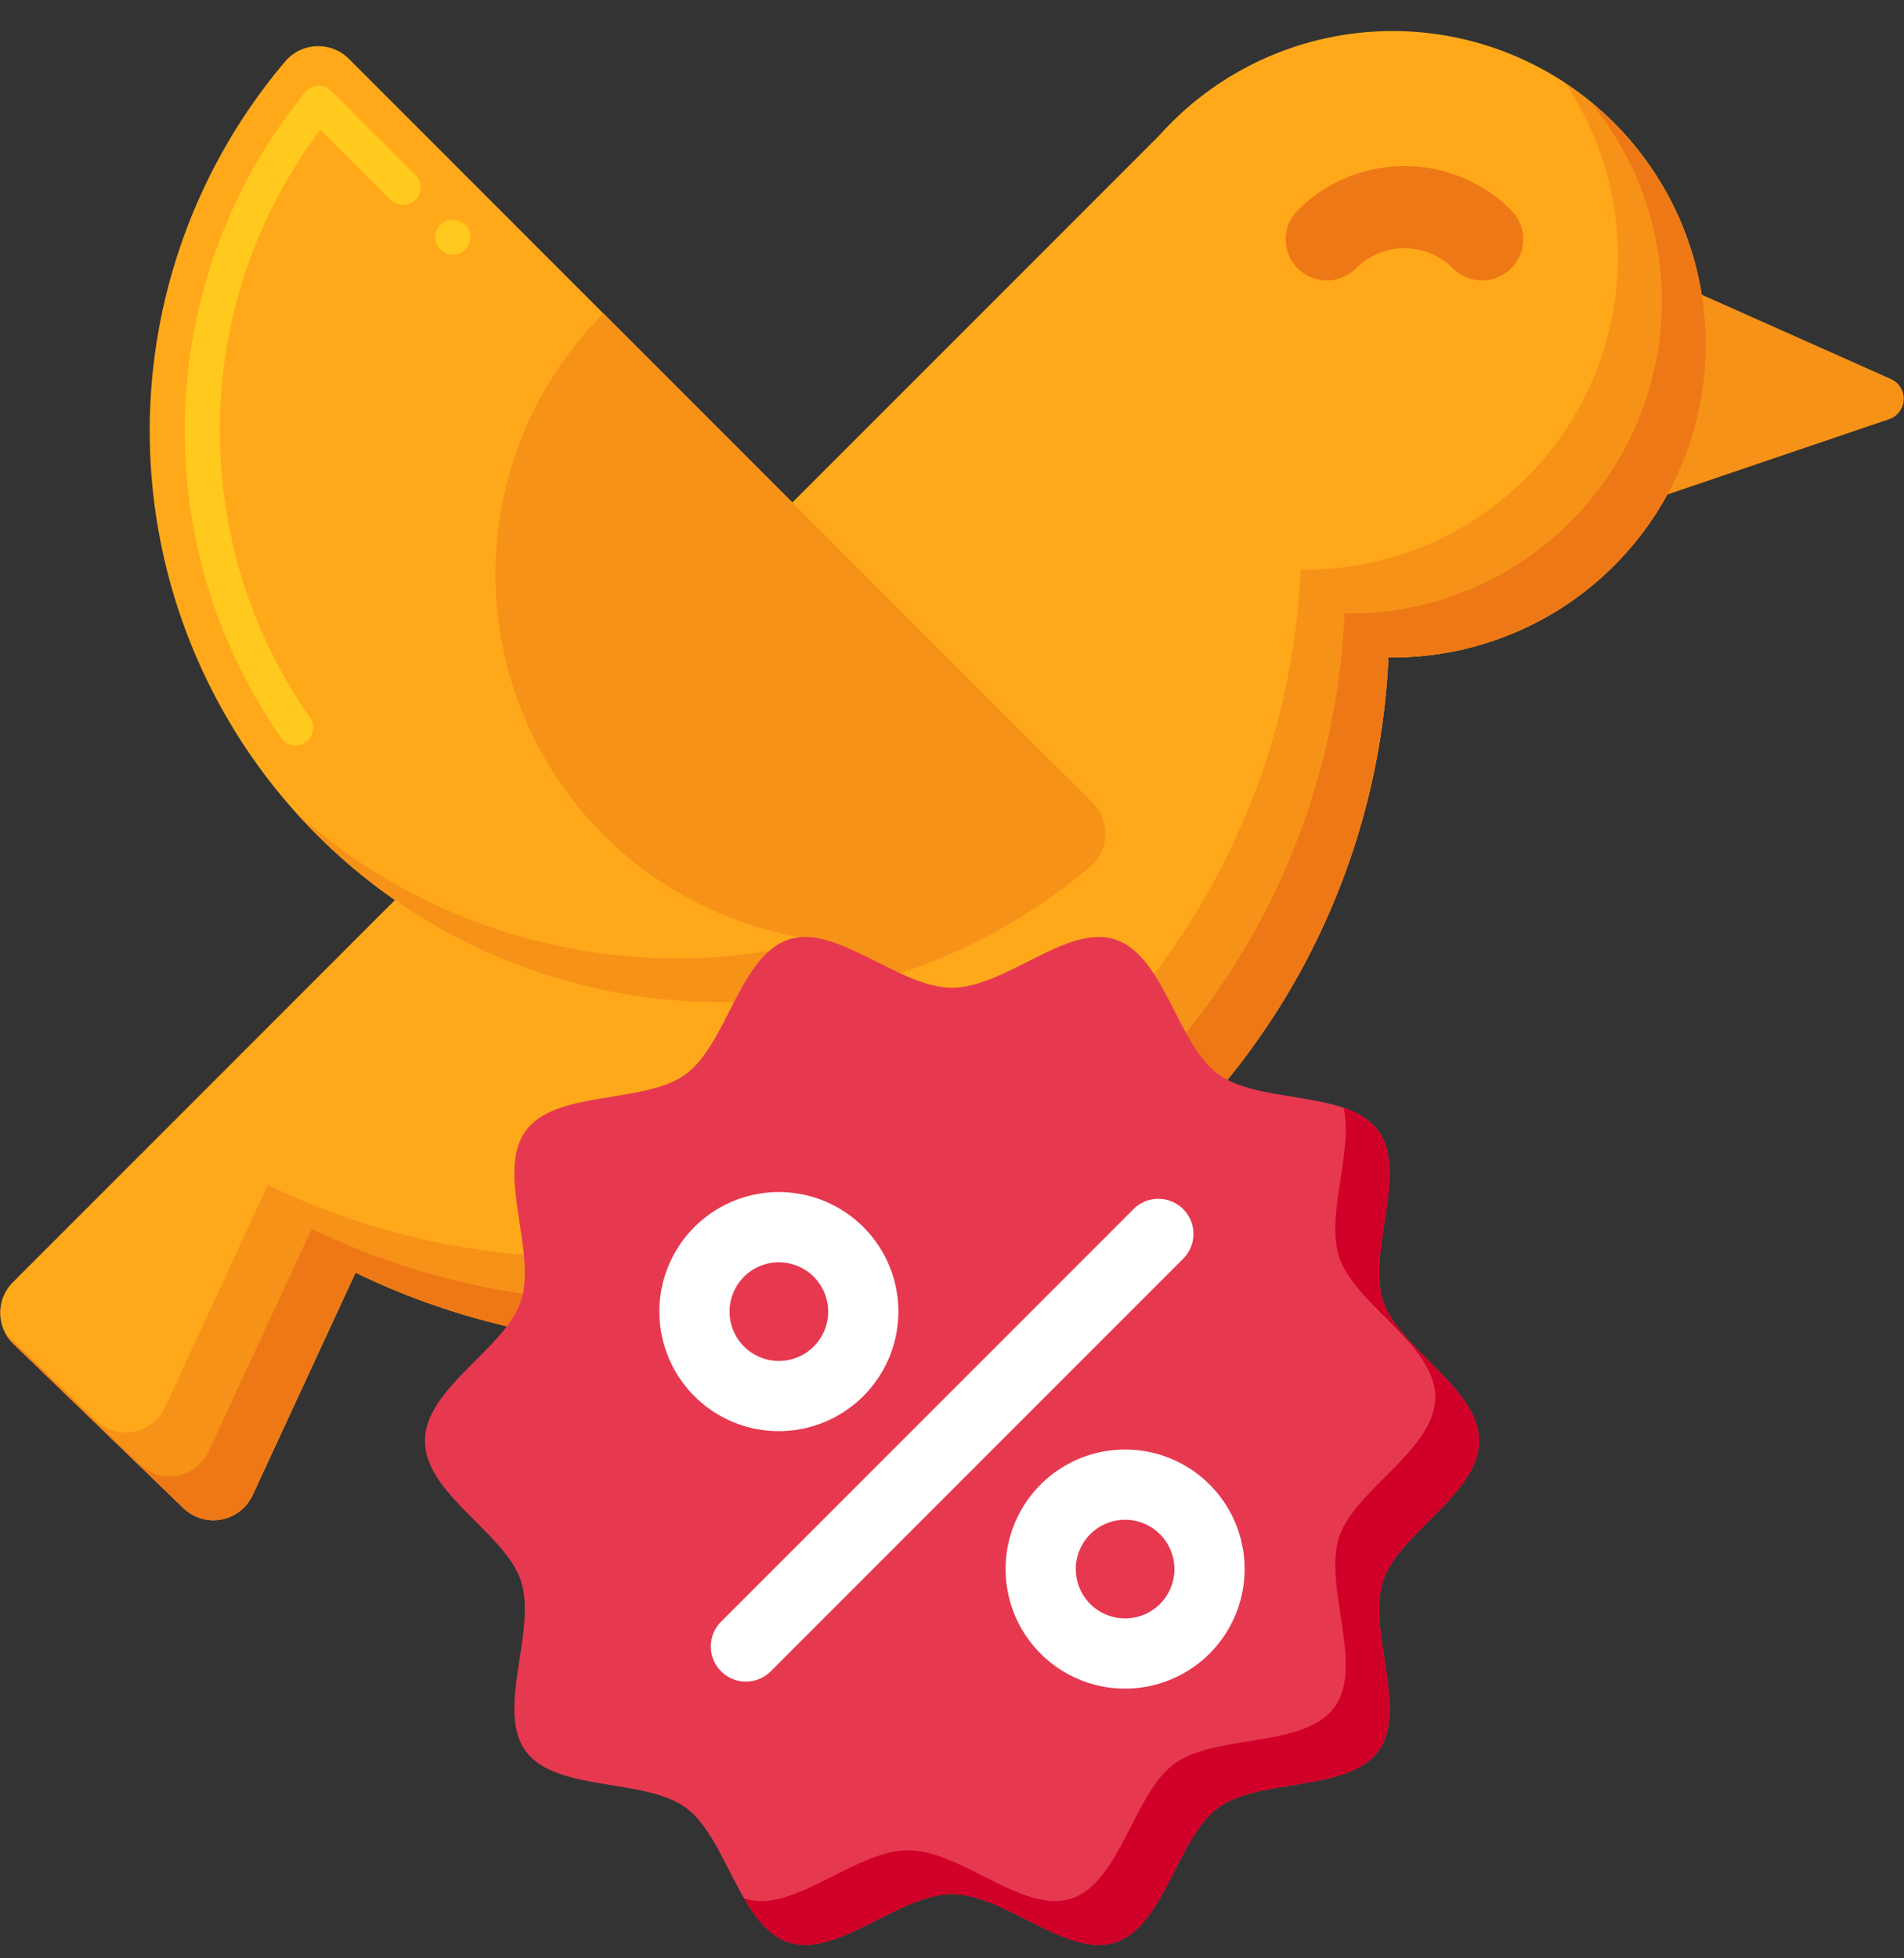 <?xml version="1.0" encoding="UTF-8"?><svg xmlns="http://www.w3.org/2000/svg" xmlns:xlink="http://www.w3.org/1999/xlink" height="223.1" preserveAspectRatio="xMidYMid meet" version="1.0" viewBox="19.5 23.9 217.0 223.1" width="217.0" zoomAndPan="magnify"><rect x="19.5" y="23.9" width="217.0" height="223.1" fill="#333333" stroke="none"/><g id="change1_1"><path d="M21.03,177.009,40.4,195.715a4.922,4.922,0,0,0,7.887-1.474l11.734-25.352h0a81.989,81.989,0,0,0,117.716-70.1c.157,0,.313.012.47.012A35.682,35.682,0,1,0,151.62,39.335L20.969,169.986A4.923,4.923,0,0,0,21.03,177.009Z" fill="#ffa91a"/></g><g id="change2_1"><path d="M213.819,60.794a35.734,35.734,0,0,0-15.894-27.358,35.214,35.214,0,0,1,5.894,17.358A35.685,35.685,0,0,1,168.211,88.8c-.158,0-.313-.01-.47-.012a81.989,81.989,0,0,1-117.716,70.1h0L38.291,184.241a4.922,4.922,0,0,1-7.887,1.474l-10.313-9.958a4.925,4.925,0,0,0,.939,1.252L40.4,195.715a4.922,4.922,0,0,0,7.887-1.474l11.734-25.352h0a81.989,81.989,0,0,0,117.716-70.1c.157,0,.312.012.47.012A35.685,35.685,0,0,0,213.819,60.794Z" fill="#f79219"/></g><g id="change3_1"><path d="M213.819,60.794A35.624,35.624,0,0,0,200.8,35.568,35.619,35.619,0,0,1,173.211,93.8c-.158,0-.313-.01-.47-.012a81.989,81.989,0,0,1-117.716,70.1h0L43.291,189.241a4.922,4.922,0,0,1-7.887,1.474l-15.08-14.56a4.936,4.936,0,0,0,.706.854L40.4,195.715a4.922,4.922,0,0,0,7.887-1.474l11.734-25.352h0a81.989,81.989,0,0,0,117.716-70.1c.157,0,.312.012.47.012A35.685,35.685,0,0,0,213.819,60.794Z" fill="#ef7816"/></g><g id="change1_2"><path d="M55.628,119.018a65.091,65.091,0,0,0,88.117,3.624,4.937,4.937,0,0,0,.3-7.251L59.256,30.6a4.938,4.938,0,0,0-7.251.3A65.092,65.092,0,0,0,55.628,119.018Z" fill="#ffa91a"/></g><g id="change4_1"><path d="M53.189,108.82a2.006,2.006,0,0,1-1.639-.86A60.838,60.838,0,0,1,40.609,75.34c-.029-.81-.049-1.6-.049-2.36A60.914,60.914,0,0,1,54.29,34.4a2.028,2.028,0,0,1,1.45-.73,1.969,1.969,0,0,1,1.51.59l9.609,9.6a2.016,2.016,0,0,1,0,2.83,2.06,2.06,0,0,1-2.829,0l-8.01-8.01a56.453,56.453,0,0,0-11.46,34.3c0,.69.02,1.42.049,2.21A56.835,56.835,0,0,0,54.83,105.67l.01.01a1.965,1.965,0,0,1,.32,1.49,1.989,1.989,0,0,1-.82,1.29A2.059,2.059,0,0,1,53.189,108.82ZM71.1,52.93a2.013,2.013,0,0,1-2-2,1.992,1.992,0,0,1,.589-1.42,2.05,2.05,0,0,1,2.821,0,1.989,1.989,0,0,1,.59,1.42,2.015,2.015,0,0,1-2,2Z" fill="#ffc91d"/></g><g id="change2_2"><path d="M144.047,115.391l-5-5a4.937,4.937,0,0,1-.3,7.251,65.1,65.1,0,0,1-85.55-1.19q1.176,1.308,2.433,2.566a65.091,65.091,0,0,0,88.117,3.624A4.937,4.937,0,0,0,144.047,115.391Z" fill="#f79219"/></g><g id="change2_3"><path d="M88.27,119.018a42.013,42.013,0,0,0,55.282,3.623,4.9,4.9,0,0,0,.41-7.335L88.27,59.615A42,42,0,0,0,88.27,119.018Z" fill="#f79219"/></g><g id="change2_4"><path d="M213.449,57.477a35.962,35.962,0,0,1,.444,5.644,35.523,35.523,0,0,1-4.369,17.122L234.8,71.661a2.462,2.462,0,0,0,.21-4.58Z" fill="#f79219"/></g><g id="change3_2"><path d="M188.418,55.855a4.673,4.673,0,0,1-3.315-1.374,7.831,7.831,0,0,0-11.065,0,4.688,4.688,0,0,1-6.63-6.63,17.221,17.221,0,0,1,24.325,0,4.689,4.689,0,0,1-3.315,8Z" fill="#ef7816"/></g><g id="change5_1"><path d="M188.072,188.069c0,6.026-9.185,10.525-10.951,15.962-1.829,5.635,2.893,14.662-.52,19.352-3.448,4.737-13.515,3.018-18.252,6.465-4.69,3.414-6.147,13.538-11.781,15.368-5.437,1.765-12.543-5.512-18.568-5.512s-13.131,7.277-18.568,5.512c-5.634-1.83-7.091-11.955-11.781-15.368-4.737-3.448-14.8-1.728-18.252-6.465-3.414-4.69,1.309-13.717-.52-19.352-1.766-5.437-10.951-9.936-10.951-15.962s9.185-10.525,10.951-15.962c1.829-5.634-2.893-14.662.52-19.352,3.448-4.737,13.515-3.017,18.252-6.465,4.69-3.413,6.147-13.538,11.781-15.367,5.437-1.766,12.543,5.512,18.568,5.512s13.131-7.278,18.568-5.512c5.634,1.829,7.091,11.954,11.781,15.368,4.737,3.447,14.805,1.728,18.252,6.465,3.414,4.69-1.309,13.717.52,19.351C178.887,177.544,188.072,182.044,188.072,188.069Z" fill="#e63950"/></g><g id="change6_1"><path d="M177.121,204.031c1.766-5.437,10.951-9.936,10.951-15.962s-9.185-10.525-10.951-15.962c-1.829-5.634,2.894-14.661-.52-19.351a7.863,7.863,0,0,0-3.967-2.641c1.119,4.945-2.07,12.2-.513,16.992,1.766,5.437,10.951,9.937,10.951,15.962s-9.185,10.525-10.951,15.962c-1.829,5.635,2.893,14.662-.52,19.352-3.448,4.737-13.515,3.018-18.252,6.465-4.69,3.413-6.147,13.538-11.781,15.368-5.437,1.765-12.543-5.512-18.568-5.512s-13.131,7.277-18.568,5.512c-.044-.015-.087-.029-.13-.045,1.367,2.351,2.93,4.33,5.13,5.045,5.437,1.765,12.543-5.512,18.568-5.512s13.131,7.277,18.568,5.512c5.634-1.83,7.091-11.955,11.781-15.368,4.737-3.447,14.8-1.728,18.252-6.465C180.014,218.693,175.292,209.666,177.121,204.031Z" fill="#d10028"/></g><g id="change7_1"><path d="M108.27,186.952a13.62,13.62,0,1,1,13.619-13.619A13.635,13.635,0,0,1,108.27,186.952Zm0-19.239a5.62,5.62,0,1,0,5.619,5.62A5.626,5.626,0,0,0,108.27,167.713Z" fill="#fff"/></g><g id="change7_2"><path d="M147.73,216.287a13.62,13.62,0,1,1,13.62-13.62A13.635,13.635,0,0,1,147.73,216.287Zm0-19.239a5.62,5.62,0,1,0,5.62,5.619A5.626,5.626,0,0,0,147.73,197.048Z" fill="#fff"/></g><g id="change7_3"><path d="M104.515,215.486a4,4,0,0,1-2.828-6.829l46.97-46.971a4,4,0,1,1,5.656,5.657l-46.97,46.971A3.988,3.988,0,0,1,104.515,215.486Z" fill="#fff"/></g></svg>